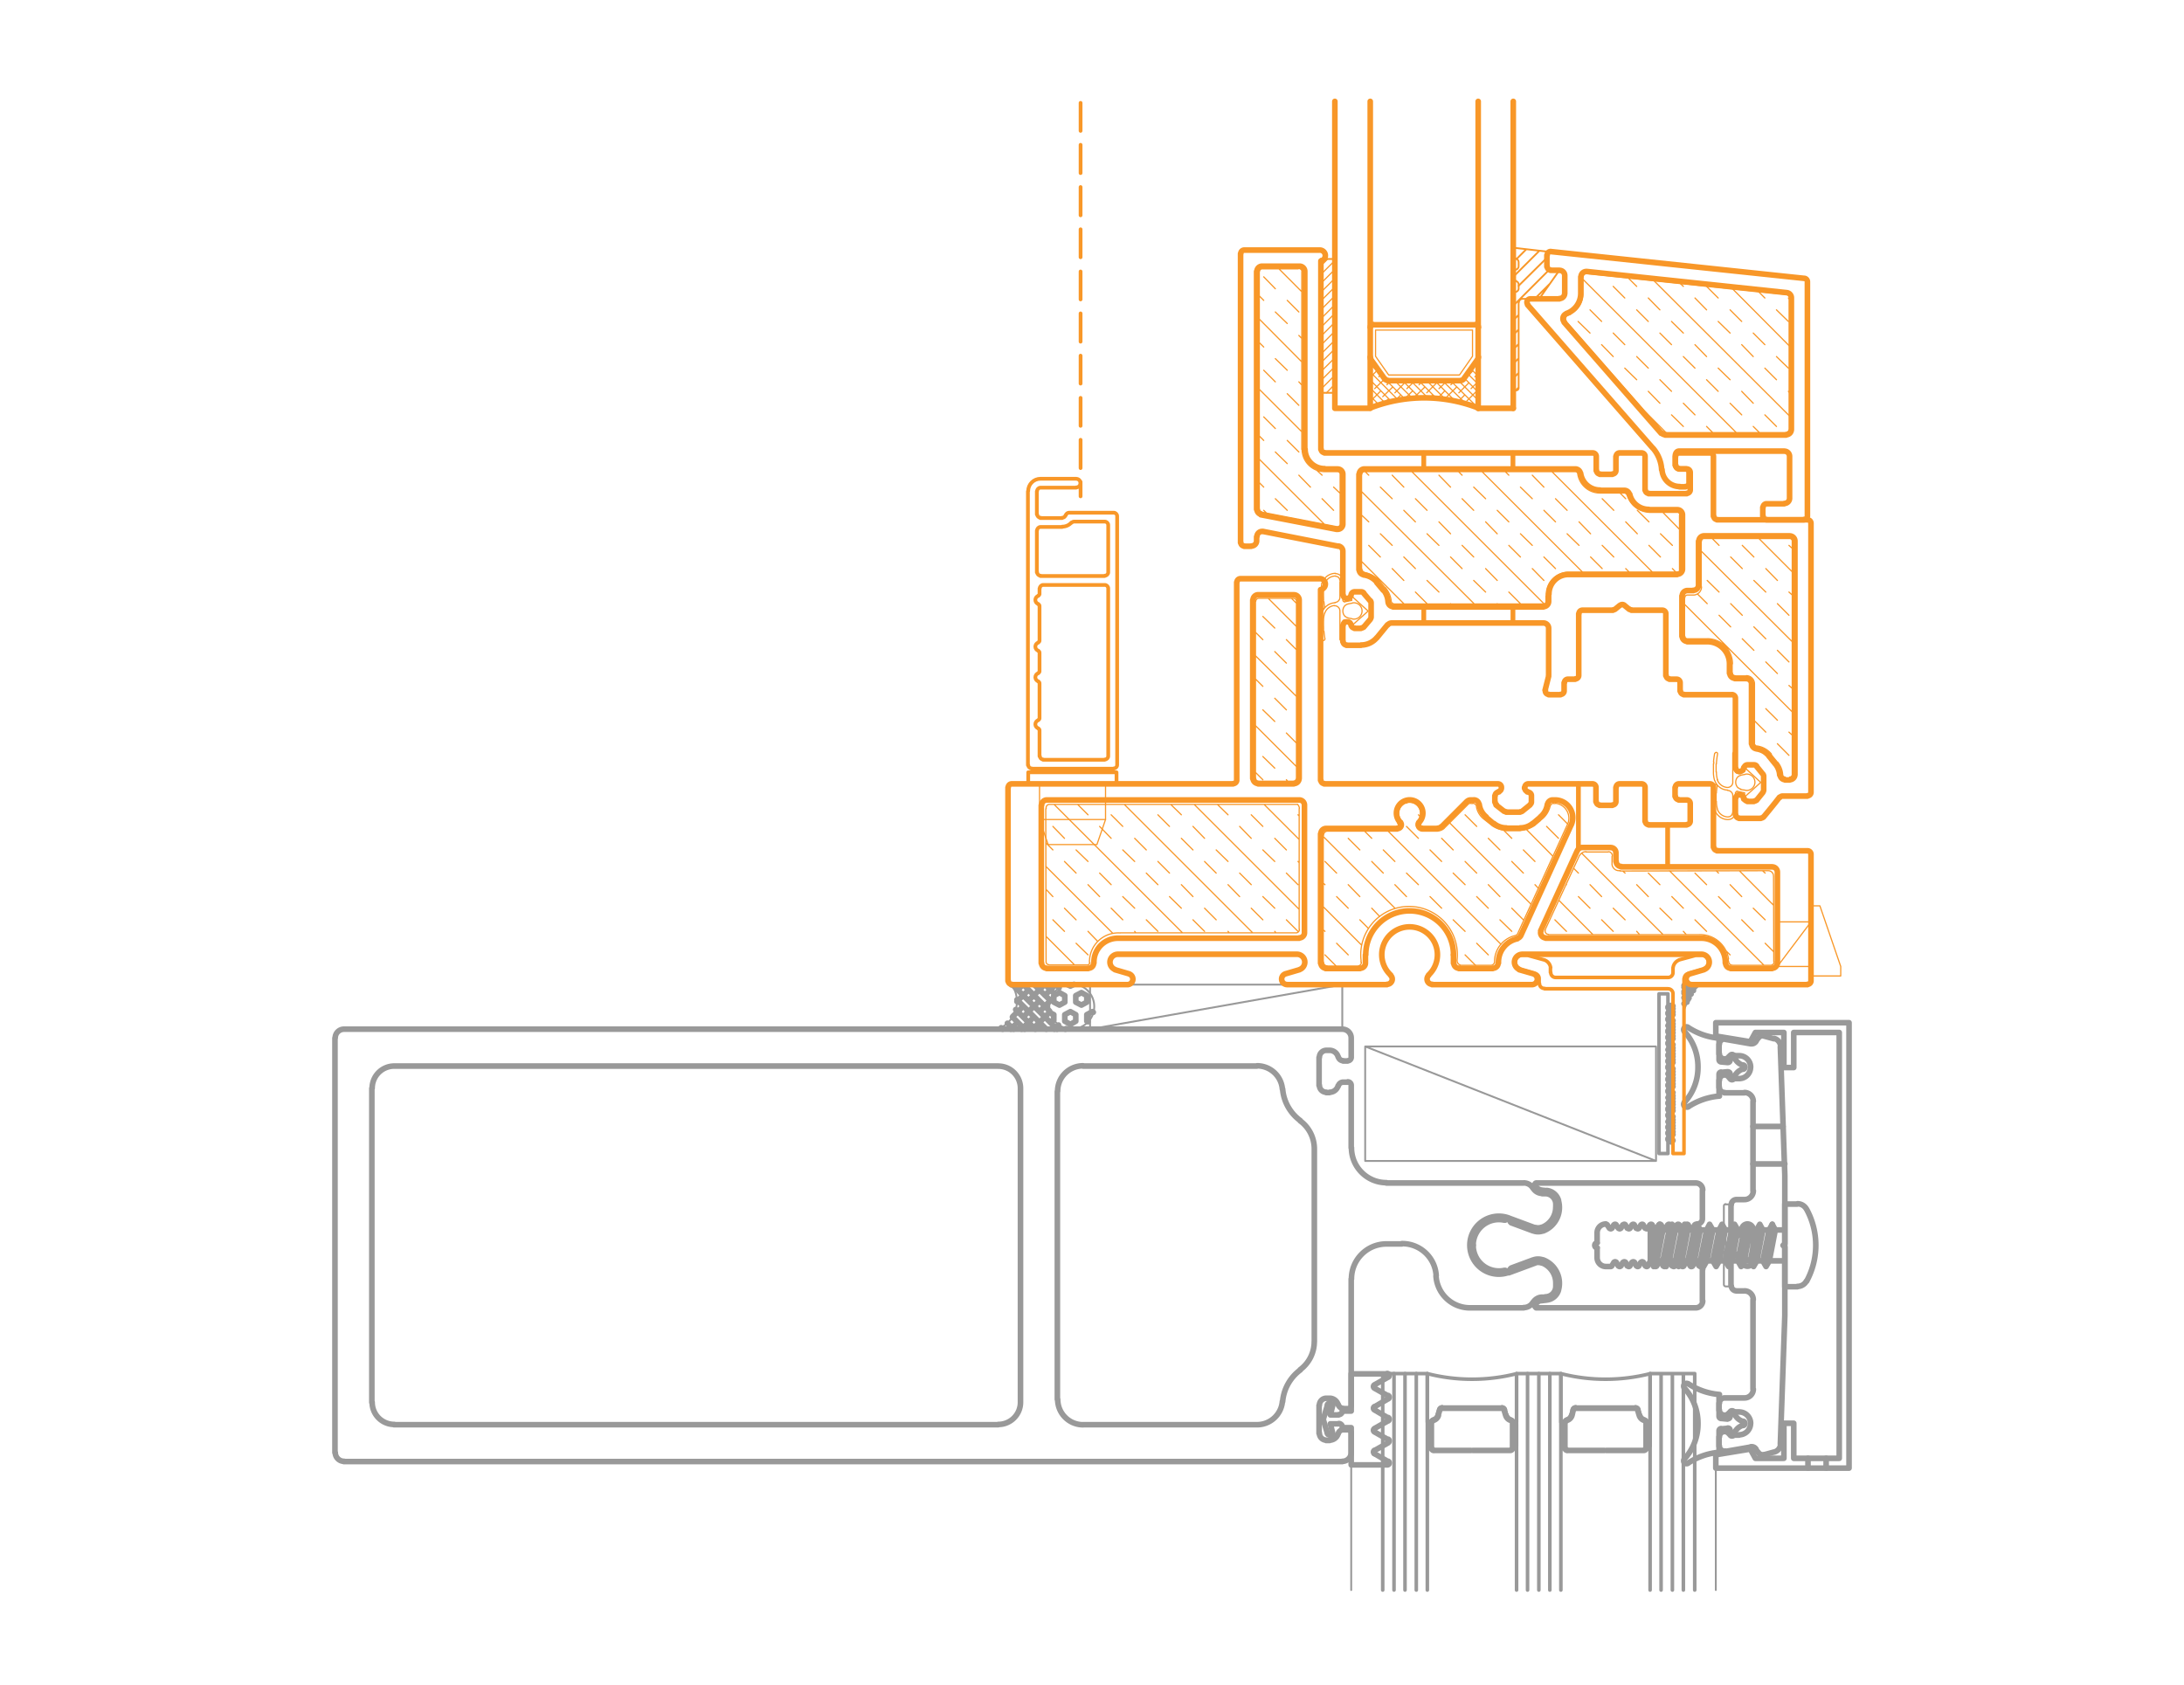 <svg xmlns="http://www.w3.org/2000/svg" viewBox="0 0 350 270"><style>.st0,.st1,.st10,.st11,.st12,.st13,.st2,.st3,.st4,.st5,.st6,.st7,.st8{fill:none;stroke:#999;stroke-width:.3;stroke-linecap:round;stroke-linejoin:round;stroke-miterlimit:10}.st1,.st10,.st11,.st12,.st13,.st2,.st3,.st4,.st5,.st6,.st7,.st8{stroke-width:.9}.st10,.st11,.st12,.st13,.st2,.st3,.st4,.st5,.st6,.st7,.st8{stroke-width:.572}.st10,.st11,.st12,.st13,.st3,.st4,.st5,.st6,.st7,.st8{stroke:#f89728;stroke-width:.191}.st10,.st11,.st12,.st13,.st4,.st5,.st6,.st7,.st8{stroke-width:.286}.st10,.st11,.st12,.st13,.st5,.st6,.st7,.st8{stroke-width:.9}.st10,.st11,.st12,.st13,.st6,.st7,.st8{stroke-width:.6}.st10,.st11,.st12,.st13,.st7,.st8{stroke-width:.572}.st10,.st11,.st12,.st13,.st8{stroke-width:.763}.st10,.st11,.st12,.st13{display:inline;stroke:#999;stroke-width:.367}.st11,.st12,.st13{stroke:#f89834;stroke-width:.967}.st12,.st13{stroke:#999;stroke-width:.25}.st13{stroke:#505050;stroke-width:.967}</style><g id="Layer_6"><path class="st0" d="M274.97 235.3v19.54"/><path class="st1" d="M294.75 165.48h-7.29v5.62h-1.58v-5.62h-4.57l-.81 1.48-5.53-.91v-2.14h21.35v71.39h-21.35v-2.14l5.53-.91.81 1.48h4.57v-5.62h1.58v5.62h7.29v-68.25"/><path class="st2" d="M226.97 254.84v-34.69M264.44 254.84v-34.69h7.15v34.69M266.2 220.15v34.69M268.01 220.15v34.69M269.77 254.84v-34.69M243.04 254.84v-34.69h7.1v34.69M251.19 232.63h5.95v-.33h-5.95M251 232.04c0 .12.1.21.21.21M250.95 232.06v-4M251.15 227.83c-.09.03-.16.11-.16.21M251.13 227.82c.47-.13.84-.49.96-.96M252.09 226.87l.19-.81M252.54 225.87c-.1 0-.18.07-.21.16M252.52 225.87h9.53M262.28 226.02a.225.225 0 0 0-.21-.16M262.29 226.06l.24.81M262.53 226.86c.13.47.49.84.96.96M263.63 228.03c0-.1-.07-.18-.16-.21M263.63 228.06v4M263.41 232.25c.12 0 .21-.1.21-.21M263.39 232.3h-5.96v.33h5.96M263.41 232.63c.33 0 .6-.27.6-.6M264.01 232.06v-4M264.01 228.03a.6.6 0 0 0-.44-.58M262.9 226.76c.09.34.35.6.69.69M262.86 226.77l-.23-.81M262.65 225.93a.6.6 0 0 0-.58-.44M262.05 225.53h-9.53M252.54 225.48a.6.6 0 0 0-.58.44M251.95 225.96l-.19.81M251.03 227.45c.34-.09.6-.35.69-.69M251.06 227.46a.6.6 0 0 0-.44.58M250.61 228.06v4M250.61 232.04c0 .33.27.6.6.6M250.14 228.68l.47-.43M250.14 229.2l.47-.47M250.14 229.68l.47-.43M250.14 230.2l.47-.47M250.14 230.68l.47-.43M250.14 231.2l.47-.43M250.14 231.73l.47-.48M250.38 232.01l.23-.23M250.19 231.75c0 .12.1.21.21.21.12 0 .21-.1.21-.21M250.61 231.78v-3.48M250.61 228.27c0-.12-.1-.21-.21-.21-.12 0-.21.1-.21.21M250.14 228.3v3.48M263.44 220.86"/><path class="st2" d="M264.44 227.92l-.05.09-.1.05h-.14l-.1-.05-.04-.05-.05-.09M263.99 227.88a.631.631 0 0 0-.42-.42M262.9 226.76c.09.34.35.6.69.69M262.86 226.77l-.23-.81M262.65 225.93a.6.6 0 0 0-.58-.44M262.05 225.53h-9.53M252.54 225.48a.6.6 0 0 0-.58.44M251.95 225.96l-.19.81M251.03 227.45c.34-.09.6-.35.69-.69M251.06 227.46c-.21.05-.37.21-.42.42M250.61 227.87l-.04.09-.05.05-.1.05h-.09l-.14-.05-.05-.09v-7.77M250.17 220.16c4.68 1.19 9.59 1.19 14.28 0M264.44 220.15v7.77M264.01 228.68l.43-.43M264.01 229.2l.43-.47M264.01 229.68l.43-.43M264.01 230.2l.43-.47M264.01 230.68l.43-.43M264.01 231.2l.43-.43M264.01 231.73l.43-.48M264.2 232.01l.24-.23M264.01 231.75c0 .12.1.21.21.21.12 0 .21-.1.21-.21M264.44 231.78v-3.48"/><path class="st2" d="M264.44 228.27c0-.12-.1-.21-.21-.21-.12 0-.21.1-.21.21M264.01 228.3v3.48M244.8 220.15v34.69M246.61 220.15v34.69M248.37 254.84v-34.69M221.59 254.84v-34.69h7.15v34.69M229.79 232.63h5.95v-.33h-5.95M229.6 232.04c0 .12.1.21.21.21M229.55 232.06v-4M229.75 227.83c-.09.03-.16.11-.16.21M229.73 227.82c.47-.13.84-.49.96-.96M230.64 226.87l.24-.81M231.14 225.87c-.1 0-.18.07-.21.16M231.12 225.87h9.53M240.88 226.02a.225.225 0 0 0-.21-.16M240.89 226.06l.24.81M241.13 226.86c.13.47.49.84.96.96M242.23 228.03c0-.1-.07-.18-.16-.21M242.23 228.06v4M242.01 232.25c.12 0 .21-.1.21-.21M241.99 232.3h-5.96v.33h5.96M242.01 232.63c.33 0 .6-.27.6-.6M242.56 232.06v-4M242.61 228.03a.6.6 0 0 0-.44-.58M241.5 226.76c.09.34.35.6.69.69M241.46 226.77l-.23-.81M241.25 225.93a.6.6 0 0 0-.58-.44M240.65 225.53h-9.53M231.14 225.48a.6.6 0 0 0-.58.44M230.55 225.96l-.24.81M229.63 227.45c.34-.09.6-.35.69-.69M229.66 227.46a.6.6 0 0 0-.44.58M229.21 228.06v4M229.21 232.04c0 .33.27.6.6.6M228.74 228.68l.43-.43M228.74 229.2l.47-.47M228.74 229.68l.47-.43M228.74 230.2l.47-.47M228.74 230.68l.47-.43M228.74 231.2l.47-.43M228.74 231.73l.47-.48M228.93 232.01l.28-.23M228.79 231.75c0 .12.1.21.21.21.12 0 .21-.1.21-.21M229.21 231.78v-3.48M229.21 228.27c0-.12-.1-.21-.21-.21-.12 0-.21.1-.21.21M228.74 228.3v3.48M242.04 220.86"/><path class="st2" d="M243.04 227.92l-.05.09-.1.05h-.14l-.09-.05-.05-.05-.05-.09M242.59 227.88a.631.631 0 0 0-.42-.42M241.5 226.76c.09.34.35.6.69.69M241.46 226.77l-.23-.81M241.25 225.93a.6.6 0 0 0-.58-.44M240.65 225.53h-9.53M231.14 225.48a.6.6 0 0 0-.58.44M230.55 225.96l-.24.81M229.63 227.45c.34-.09.6-.35.69-.69M229.66 227.46c-.21.05-.37.21-.42.42M229.21 227.87l-.04.09-.05.05-.1.05h-.14l-.09-.05-.05-.09v-7.77M228.77 220.16c4.68 1.19 9.59 1.19 14.28 0M243.04 220.15v7.77M242.56 228.68l.43-.43M242.56 229.2l.48-.47M242.56 229.68l.48-.43M242.56 230.2l.48-.47M242.56 230.68l.48-.43M242.56 231.2l.48-.43M242.56 231.73l.48-.48M242.75 232.01l.29-.23M242.61 231.75c0 .12.1.21.21.21.12 0 .21-.1.21-.21M243.04 231.78v-3.48"/><path class="st2" d="M243.04 228.27c0-.12-.1-.21-.21-.21-.12 0-.21.1-.21.21M242.56 228.3v3.48M223.4 220.15v34.69M225.16 220.15v34.69"/><path class="st1" d="M289.74 233.73v1.57M292.65 235.3v-1.57M270.54 221.77c1.5.99 3.22 1.58 5.01 1.73M275.49 223.53v3.48M275.49 226.99c0 .19.14.34.33.36M275.83 227.34l1 .1M276.87 227.39c.1.01.2-.03.27-.09.07-.07.12-.16.12-.26M277.21 227.06v-.57M277.91 226.36c-.05-.17-.22-.27-.39-.25s-.3.18-.3.35M277.88 226.38c.22.7.77 1.24 1.47 1.45M279.64 228.13c0-.16-.11-.3-.26-.34M279.38 228.47c.15-.04.26-.18.26-.34M279.35 228.43c-.7.2-1.26.75-1.47 1.45M277.21 229.8c0 .18.13.33.3.35.17.03.34-.08.39-.25M277.21 229.82v-.57M277.26 229.23c0-.1-.04-.2-.12-.26a.332.332 0 0 0-.27-.09M276.83 228.92l-1 .09M275.82 228.96a.36.36 0 0 0-.33.36M275.49 229.35v3.43M275.55 232.76c-1.79.15-3.51.74-5.01 1.73M269.94 233.83c-.15.17-.16.42-.01.6.15.17.4.21.59.09M269.94 233.83a8.284 8.284 0 0 0 2.17-5.68M272.11 228.16a8.33 8.33 0 0 0-2.17-5.68M270.52 221.79a.45.45 0 0 0-.59.09c-.15.17-.14.43.01.6M222.3 220.19h-5.76v5.96h-1.43v.05M214.55 226.72c.15 0 .29-.05.39-.16.11-.1.17-.24.17-.39M214.53 226.77h-1.33l.43-1.71-.43-.1M213.25 224.88a.458.458 0 0 0-.55.31M212.72 225.25l-.66 2.24.66 2.24M212.69 229.68c.07.24.31.38.55.31"/><path class="st1" d="M213.2 230.01l.43-.09-.43-1.72h1.33M215.11 228.7c0-.15-.06-.29-.17-.39a.59.59 0 0 0-.39-.16M215.11 228.73v.09h1.43v5.96h5.76M222.33 234.78c.14 0 .26-.09.3-.23a.297.297 0 0 0-.15-.35M222.45 234.25l-2.2-1.28"/><path class="st1" d="M220.27 232.44c-.1.06-.16.16-.16.27s.06.21.16.27M220.25 232.49l2.2-1.24M222.48 231.21c.1-.06.16-.16.16-.27 0-.11-.06-.21-.16-.27M222.45 230.73l-2.2-1.24M220.27 228.96c-.1.06-.16.16-.16.27 0 .11.06.21.16.27M220.25 228.96l2.2-1.24M222.48 227.73c.1-.06.16-.16.16-.27 0-.11-.06-.21-.16-.27M222.45 227.25l-2.2-1.29M220.27 225.43c-.1.06-.16.16-.16.27 0 .11.06.21.16.27M220.25 225.48l2.2-1.28M222.48 224.2c.1-.06.16-.16.16-.27 0-.11-.06-.21-.16-.27M222.45 223.72l-2.2-1.24M220.27 221.95c-.1.06-.16.16-.16.27s.06.21.16.27M220.25 221.96l2.2-1.24M222.48 220.72c.12-.07.18-.21.15-.35a.31.31 0 0 0-.3-.23M285.74 180.54h-4.81M286.03 186.55h-5.1M275.55 175.67c-1.79.15-3.51.74-5.01 1.73M275.49 175.68v-3.48M275.82 171.82a.36.36 0 0 0-.33.36M275.83 171.87l1-.1M277.26 172.13c0-.1-.04-.2-.12-.26a.332.332 0 0 0-.27-.09M277.21 172.15v.57M277.21 172.7c0 .18.13.33.3.35.17.03.34-.08.39-.25M279.35 171.33c-.7.2-1.26.75-1.47 1.45M279.38 171.37c.15-.04.26-.18.26-.34M279.64 171.03c0-.16-.11-.3-.26-.34M277.88 169.29c.22.7.77 1.24 1.47 1.45M277.91 169.26a.36.36 0 0 0-.39-.25c-.17.03-.3.18-.3.35M277.21 169.39v.57M276.87 170.29c.1.01.2-.03.27-.09.07-.07.12-.16.12-.26M276.83 170.29l-1-.09M275.49 169.84c0 .19.14.34.33.36M275.49 169.86v-3.43M270.54 164.67c1.5.99 3.22 1.58 5.01 1.73M270.52 164.65a.45.45 0 0 0-.59.09c-.15.17-.14.43.01.6M272.11 171.01a8.33 8.33 0 0 0-2.17-5.68M269.94 176.69a8.284 8.284 0 0 0 2.17-5.68"/><path class="st1" d="M269.94 176.68c-.15.17-.16.42-.01.6.15.17.4.21.59.09M289.5 193.79c-.29-.53-.84-.86-1.44-.86M286.03 206.23v-13.25M289.52 205.35a12.06 12.06 0 0 0 0-11.54M286.03 192.98h2M288.05 206.18c.6 0 1.16-.33 1.44-.86M286.03 206.23h2M280.02 196.22l.48.91M278.5 202.08l1-4.95M279.02 202.99l1-6.77M281.55 202.08l-.53.91-.52-.91h-.96l.96-4.95h1l.52-.91.48.91M280.5 202.08l1-4.95M281.02 202.99l1-6.77M281.55 202.08l.95-4.95M283.55 202.08h2.48M284.5 197.13h1.53M266.49 197.13l-.53-.91-.48.91h-1v4.95l.53.91.52-.91M264.48 202.08l1-4.95M265.01 202.99l.95-6.77M267.53 202.08l-.52.91-.52-.91h-.96l.96-4.95h1l.47-.91.53.91M266.49 202.08l1-4.95M267.01 202.99l.95-6.77M269.54 202.08l-.53.91-.52-.91h-.96l.96-4.95h1l.47-.91.53.91M268.49 202.08l1-4.95M269.01 202.99l.95-6.77M271.54 202.08l-.53.91-.52-.91h-.95l.95-4.95h1l.48-.91.52.91M270.49 202.08l1-4.95M271.01 202.99l.96-6.77M273.54 202.08l-.52.91-.53-.91h-.95l.95-4.95h1l.48-.91.52.91M272.49 202.08l1-4.95M273.02 202.99l.95-6.77M275.54 202.08l-.52.91-.53-.91h-.95l.95-4.95h1l.48-.91.52.91M274.49 202.08l1-4.95M275.02 202.99l.95-6.77M277.54 202.08l-.52.91-.53-.91h-.95l.95-4.95h1.01l.47-.91.53.91M276.49 202.08l1.01-4.95M277.02 202.99l.95-6.77M279.54 202.08l-.52.91-.52-.91h-.96l.96-4.95h1l.52-.91M283.55 202.08l.95-4.95M283.02 202.99l1-6.77M282.5 202.08l1-4.95M281.55 202.08h.95l.52.91.53-.91"/><path class="st1" d="M282.5 197.13h1l.52-.91.48.91"/><path class="st0" d="M280.93 197.67c0-.11-.06-.21-.15-.26a.294.294 0 0 0-.3-.01M280.88 197.7v3.81M280.47 201.76c.1.05.21.05.3-.01.09-.06.15-.16.15-.26M280.45 201.8l-2-1M278.48 200.78a.726.726 0 0 0-1.07.65M277.4 201.46v4.44M277.14 206.18c.17 0 .31-.14.31-.31M277.11 206.18h-.57M276.26 205.87c0 .17.14.31.31.31M276.26 205.9v-4.53M276.4 200.47c-.1.28-.14.58-.14.88M276.45 200.46c.19-.57.19-1.19 0-1.75M276.26 197.82c0 .3.05.59.14.88M276.26 197.84v-4.53M276.57 192.98c-.17 0-.31.14-.31.31M276.54 193.03h.57M277.45 193.29c0-.17-.14-.31-.31-.31M277.4 193.31v4.44M277.4 197.72a.726.726 0 0 0 1.07.65M278.45 198.41l2-1M216.54 234.78v20.06"/><path class="st1" d="M59.59 174.44v50.33M59.64 224.75a3.55 3.55 0 0 0 3.55 3.55M63.16 228.34h96.8M159.99 228.3a3.55 3.55 0 0 0 3.55-3.55M163.54 224.77v-50.33M163.54 174.42a3.55 3.55 0 0 0-3.55-3.55M159.96 170.86h-96.8M63.19 170.86a3.55 3.55 0 0 0-3.55 3.55M210.63 184.14c0-1.78-.84-3.45-2.27-4.5M205.55 174.55c.17 2.01 1.2 3.85 2.83 5.05M205.51 174.54a4.07 4.07 0 0 0-4.06-3.72M173.55 170.86h27.88M173.57 170.82c-2.25 0-4.08 1.82-4.08 4.08M169.45 224.29v-49.37M169.5 224.27c0 2.25 1.82 4.08 4.08 4.08M201.43 228.34h-27.88M201.45 228.34c2.11 0 3.88-1.62 4.06-3.72M208.38 219.57a7.07 7.07 0 0 0-2.83 5.05M208.35 219.53a5.603 5.603 0 0 0 2.27-4.5M210.63 215.05v-30.89M216.54 232.82v-3.09M216.54 229.7c0-.3-.25-.55-.55-.55M215.96 229.15h-.71M215.27 229.15c-.38 0-.71.25-.8.62M213.08 230.82c.63 0 1.19-.43 1.36-1.04M213.06 230.87h-.53M211.44 229.7c0 .62.5 1.12 1.12 1.12M211.39 229.73v-4.48M212.56 224.1c-.62 0-1.12.5-1.12 1.12M212.53 224.1h.53M214.44 225.14c-.17-.61-.72-1.04-1.36-1.04M214.47 225.11c.1.36.43.62.8.62M215.25 225.77h.71M215.99 225.77c.3 0 .55-.25.55-.55M216.54 225.25v-20.26M222.18 199.37c-3.09 0-5.6 2.51-5.6 5.6M222.16 199.37h2.48M230.16 204.45a5.447 5.447 0 0 0-5.51-5.13M230.13 204.48c.17 2.91 2.6 5.17 5.51 5.13M235.6 209.61h8.58M244.2 209.57c.6 0 1.16-.32 1.47-.85M247.16 207.9c-.6 0-1.16.32-1.47.85M247.14 207.9h.47M247.64 207.85c.93 0 1.69-.76 1.69-1.69M249.33 206.18v-.52M249.33 205.63c0-1.44-.89-2.72-2.23-3.23M247.09 202.43c-.33-.12-.69-.14-1.03-.05M246.04 202.42l-4.24 1.57M241.82 195.22c-1.93-.72-4.1-.08-5.34 1.57a4.642 4.642 0 0 0 5.34 7.13M241.8 195.22l4.24 1.57M246.06 196.74c.34.09.7.07 1.03-.05M247.09 196.71c1.34-.51 2.23-1.8 2.23-3.23M249.33 193.5v-.47M249.33 193c0-.93-.76-1.69-1.69-1.69M247.61 191.31h-.47M245.69 190.42c.3.52.86.85 1.47.85M245.67 190.44c-.3-.52-.86-.85-1.47-.85M244.18 189.6h-22.02M216.58 183.95c0 3.09 2.51 5.6 5.6 5.6M216.54 183.97v-10.01M216.54 173.94c0-.3-.25-.55-.55-.55M215.96 173.44h-.71M215.27 173.44c-.38 0-.71.25-.8.62M213.08 175.06c.63 0 1.19-.43 1.36-1.04M213.06 175.11h-.53M211.44 173.94c0 .62.5 1.12 1.12 1.12M211.39 173.96v-4.48M212.56 168.34c-.62 0-1.12.5-1.12 1.12M212.53 168.34h.53M214.44 169.38c-.17-.61-.72-1.04-1.36-1.04M214.47 169.39c.1.36.43.62.8.62M215.25 170.05h.71M215.99 170.01c.3 0 .55-.25.55-.55M216.54 169.48v-3.1M216.54 166.36c0-.78-.63-1.41-1.41-1.41M215.11 164.95h-160M55.13 164.95c-.78 0-1.41.63-1.41 1.41M53.68 166.38v66.44M53.73 232.8c0 .78.63 1.41 1.41 1.41M55.11 234.25h160M215.13 234.21c.78 0 1.41-.63 1.41-1.41M280.97 176.51c0-.78-.63-1.41-1.41-1.41M280.93 176.54v14.34M279.57 192.26c.78 0 1.41-.63 1.41-1.41M279.54 192.26h-1.28M278.28 192.26c-.46 0-.83.37-.83.83M277.4 193.12v4.01M277.45 197.1c0 .46.37.83.83.83M278.28 197.94c.46 0 .83-.37.83-.83M280.05 196.17c-.51 0-.93.42-.93.93M280.97 197.1c0-.51-.42-.93-.93-.93M280.93 197.13v4.91M280.05 202.94c.51 0 .93-.42.93-.93M279.12 202.01c0 .51.42.93.93.93M279.12 202.01c0-.46-.37-.83-.83-.83M278.28 201.18c-.46 0-.83.37-.83.83M277.4 206.09v-4.05M277.45 206.06c0 .46.37.83.83.83M279.54 206.9h-1.28M280.97 208.3c0-.78-.63-1.41-1.41-1.41M280.93 222.67v-14.34M279.57 224.05c.78 0 1.41-.63 1.41-1.41M276.35 224.05h3.19M276.38 224.05c-.46 0-.83.37-.83.83M275.49 226.01v-1.1M275.54 225.98c0 .46.37.83.83.83M276.38 226.82c.24 0 .46-.1.62-.28M277.61 226.29c-.24 0-.46.1-.62.28M277.59 226.29h1.1M280.55 228.13c0-1.01-.82-1.83-1.83-1.83M278.71 229.96c1.01 0 1.83-.82 1.83-1.83M278.69 230.01h-1.1M276.99 229.69c.16.18.38.28.62.28M277 229.72a.82.82 0 0 0-.62-.28M276.38 229.44c-.46 0-.83.37-.83.83M275.49 230.3v1.48M275.54 231.75a.832.832 0 0 0 .98.82M280.55 231.92l-4.06.71M281.42 232.26a.838.838 0 0 0-.86-.38M281.74 232.78l-.34-.48M281.77 232.77c.15.24.42.39.71.39M282.48 233.16c.07 0 .15-.01.22-.03M282.69 233.16l1.57-.43M284.32 232.73c.6-.16 1.02-.69 1.04-1.31M285.31 231.44l.72-20.59v-10.96l-.29-.29.29-.28v-10.96l-.72-20.59M285.36 167.74c-.02-.62-.44-1.15-1.04-1.31M282.69 166.05l1.57.43M282.69 166.03a.78.78 0 0 0-.22-.03M282.48 166a.84.84 0 0 0-.71.39M281.74 166.38l-.34.53M280.56 167.28c.34.06.67-.09.86-.38M280.55 167.29l-4.06-.71M276.52 166.54a.832.832 0 0 0-.98.82M275.49 168.91v-1.52M275.54 168.89c0 .46.37.83.83.83M276.38 169.72c.24 0 .46-.1.62-.28M277.61 169.15c-.24 0-.46.1-.62.28M278.69 169.2h-1.1M280.55 171.03c0-1.01-.82-1.83-1.83-1.83M278.71 172.87c1.01 0 1.83-.82 1.83-1.83M277.59 172.87h1.1M276.99 172.59c.16.18.38.28.62.28M277 172.57a.82.82 0 0 0-.62-.28M276.38 172.29c-.46 0-.83.37-.83.83M275.49 173.15v1.15M275.54 174.27c0 .46.37.83.83.83M276.35 175.15h3.19M246.18 190.22l-.19-.29M246.18 190.21c.19.29.5.49.85.52M247.85 190.83l-.86-.09M249.76 192.38a2.21 2.21 0 0 0-1.88-1.58M247.3 197.29a4.02 4.02 0 0 0 2.44-4.89M245.7 197.27c.51.19 1.08.19 1.59 0M245.66 197.27l-3.48-1.29M242.1 195.84c.02.06.07.11.13.13"/><path class="st1" d="M242.05 195.82a.563.563 0 0 0-.35-.34.547.547 0 0 0-.48.07M241.06 195.55c.06.01.12 0 .16-.03M241.04 195.55a4.1 4.1 0 0 0-3.44.84 4.13 4.13 0 0 0-1.52 3.2"/><path class="st1" d="M236.08 199.58c0 1.24.56 2.42 1.52 3.2.96.78 2.23 1.09 3.44.84M241.23 203.64c-.05-.03-.11-.04-.16-.03M241.23 203.61c.14.09.32.12.48.07.16-.05.29-.18.35-.34M242.22 203.24a.21.21 0 0 0-.13.13M245.66 201.94l-3.48 1.29M247.29 201.94c-.51-.19-1.08-.2-1.59 0M249.74 206.81c.59-2.02-.47-4.15-2.44-4.89M247.88 208.36c.89-.1 1.63-.72 1.88-1.58M247.85 208.37l-.86.1M247.03 208.43c-.35.04-.66.23-.85.52M245.99 209.28l.19-.29M246.03 209.23c-.04.07-.05.15-.01.22s.11.11.19.11M271.73 209.61h-25.55M271.75 209.61c.62 0 1.12-.5 1.12-1.12M272.82 203.46v5.06M272.87 203.44c0-.2-.13-.37-.32-.43M272.27 202.81c.06.1.15.17.26.21M272.01 202.37l.24.48M272.03 202.36a.265.265 0 0 0-.23-.13M271.8 202.23c-.09 0-.18.05-.23.13M271.25 202.89l.29-.52M271.08 202.99c.08 0 .15-.04.19-.11M270.9 202.88c.04.07.11.11.19.11M270.58 202.37l.29.52M270.6 202.36a.265.265 0 0 0-.23-.13M270.37 202.23c-.09 0-.18.05-.23.13M269.82 202.89l.29-.52M269.47 202.88c.04.07.11.11.19.11s.15-.04.19-.11M269.11 202.37l.33.52M269.17 202.36a.265.265 0 0 0-.23-.13M268.94 202.23c-.09 0-.18.05-.23.13M268.39 202.89l.29-.52M268.04 202.88c.04.07.11.11.19.11s.15-.04.19-.11M267.68 202.37l.28.52M267.69 202.36a.265.265 0 0 0-.23-.13M267.46 202.23c-.09 0-.18.05-.23.13M266.96 202.89l.29-.52M266.56 202.88c.04.07.11.11.19.11s.15-.04.19-.11M266.25 202.37l.28.52M266.26 202.36a.265.265 0 0 0-.23-.13M266.03 202.23c-.09 0-.18.05-.23.13M265.48 202.89l.34-.52M265.13 202.88c.04.07.11.11.19.11s.15-.04.19-.11M264.82 202.37l.28.52M264.83 202.36a.265.265 0 0 0-.23-.13M264.6 202.23c-.09 0-.18.05-.23.13M264.05 202.89l.29-.52M263.7 202.88c.04.07.11.11.19.11s.15-.04.19-.11M263.39 202.37l.28.52M263.4 202.36a.265.265 0 0 0-.23-.13M263.17 202.23c-.09 0-.18.05-.23.13M262.63 202.89l.28-.52M262.27 202.88c.04.07.11.11.19.11s.15-.04.19-.11M261.91 202.37l.33.52M261.97 202.36a.265.265 0 0 0-.23-.13M261.74 202.23c-.09 0-.18.05-.23.13M261.2 202.89l.28-.52M260.84 202.88c.04.07.11.11.19.11s.15-.04.19-.11M260.48 202.37l.29.52M260.54 202.36a.265.265 0 0 0-.23-.13M260.31 202.23c-.09 0-.18.05-.23.13M259.77 202.89l.28-.52M259.37 202.88c.04.07.11.11.19.11s.15-.04.19-.11M259.05 202.37l.29.52M259.06 202.36a.265.265 0 0 0-.23-.13M258.84 202.23c-.09 0-.18.05-.23.13M258.29 202.89l.33-.52M258.12 202.99c.08 0 .15-.04.19-.11M257.33 202.99h.77M255.95 201.58c0 .78.63 1.41 1.41 1.41M255.95 200.03v1.58M255.98 199.18c-.22 0-.41.18-.41.41s.18.41.41.41M255.95 197.6v1.58M257.36 196.17c-.78 0-1.41.63-1.41 1.41M257.38 196.22h-.05M257.59 196.33a.214.214 0 0 0-.19-.11M257.91 196.84l-.34-.52M257.89 196.8c.05.08.13.13.23.13M258.12 196.94c.09 0 .18-.05.23-.13M258.62 196.32l-.28.52M259.02 196.33a.214.214 0 0 0-.19-.11c-.08 0-.15.04-.19.11M259.34 196.84l-.34-.52M259.32 196.8c.05.08.13.13.23.13M259.55 196.94c.09 0 .18-.05.23-.13M260.05 196.32l-.28.52M260.5 196.33a.214.214 0 0 0-.19-.11c-.08 0-.15.04-.19.11M260.77 196.84l-.29-.52M260.8 196.8c.05.08.13.13.23.13M261.03 196.94c.09 0 .18-.05.23-.13M261.53 196.32l-.33.52M261.93 196.33c-.04-.07-.11-.11-.19-.11s-.15.04-.19.11M262.2 196.84l-.29-.52M262.23 196.8c.05.08.13.13.23.13M262.46 196.94c.09 0 .18-.05.23-.13M262.96 196.32l-.29.52M263.36 196.33c-.04-.07-.11-.11-.19-.11s-.15.04-.19.11M263.63 196.84l-.29-.52M263.66 196.8c.05.08.13.13.23.13M263.89 196.94c.09 0 .18-.05.23-.13M264.39 196.32l-.29.52M264.79 196.33c-.04-.07-.11-.11-.19-.11s-.15.04-.19.11M265.06 196.84l-.29-.52M265.09 196.8c.05.08.13.13.23.13M265.32 196.94c.09 0 .18-.05.23-.13M265.82 196.32l-.29.52M266.22 196.33a.214.214 0 0 0-.19-.11c-.08 0-.15.04-.19.11M266.53 196.84l-.33-.52M266.52 196.8c.05.08.13.13.23.13M266.75 196.94c.09 0 .18-.05.23-.13M267.25 196.32l-.29.52M267.65 196.33a.214.214 0 0 0-.19-.11c-.08 0-.15.04-.19.11M267.96 196.84l-.28-.52M268 196.8c.05.08.13.13.23.13M268.23 196.94c.09 0 .18-.05.23-.13M268.73 196.32l-.34.52M269.13 196.33c-.04-.07-.11-.11-.19-.11s-.15.04-.19.11M269.39 196.84l-.28-.52M269.43 196.8c.05.08.13.13.23.13M269.66 196.94c.09 0 .18-.05.23-.13M270.16 196.32l-.34.52M270.56 196.33a.214.214 0 0 0-.19-.11c-.08 0-.15.04-.19.11M270.82 196.84l-.28-.52M270.86 196.8c.05.08.13.13.23.13M271.08 196.94c.09 0 .18-.05.23-.13M271.59 196.32l-.29.52M271.8 196.22c-.08 0-.15.04-.19.11M271.97 196.22h-.19M271.99 196.17c.46 0 .83-.37.83-.83M272.82 190.74v4.62M272.87 190.72c0-.62-.5-1.12-1.12-1.12M271.73 189.6h-25.55M246.21 189.6c-.08 0-.15.04-.19.11-.04.07-.03.15.01.22M169.26 157.81l.47.52M167.49 157.81l1.39 1.38M165.73 157.81l2.57 2.52M164.01 157.81l4.2 4.24M162.25 157.81l7.15 7.14M162.97 160.24l4.71 4.71M162.77 161.81l3.15 3.14M162.25 163l1.95 1.95M161.44 164l1 .95M160.44 164.72l.24.23M162.11 157.85l.05-.04M163.11 158.66l.81-.85M162.97 160.52l1.43-1.43M162.3 162.91l1.24-1.2M164.82 160.38l2.2-2.19M162.01 164.95l.62-.66M163.97 163l2.19-2.19M167.45 159.52l1.71-1.71M163.73 164.95l1.52-1.52M166.59 162.14l1.67-1.71M165.68 164.76l2.19-2.19M168.3 163.86l.53-.48M168.97 164.95l.67-.66M170.73 164.95l.1-.09M174.17 159.57v1.05M174.17 162.62v1.05M172.4 159.57v1.05M172.4 162.62v1.05M170.64 159.57v1.05M170.64 162.62v1.05M168.88 159.57v1.05M168.88 162.62v.9M168.88 159.57l.9-.48M171.54 158.04l.58-.28M169.78 161.09l.86-.47M172.4 159.57l.91-.48M170.64 162.62l.9-.48M173.31 161.09l.86-.47M171.54 164.19l.86-.52M174.17 162.62l.9-.48M171.07 157.81l.47.23M173.31 159.09l.86.48M169.78 159.09l.86.48M172.4 160.62l.91.47M175.07 162.14l.14.1M168.88 160.62l.9.47M171.54 162.14l.86.48M174.17 163.67l.19.09M168.26 162.29l.62.33M170.64 163.67l.9.52"/><path class="st0" d="M175.36 161.31c0-1.99-1.61-3.6-3.6-3.6s-3.6 1.61-3.6 3.6 1.61 3.6 3.6 3.6 3.6-1.61 3.6-3.6M169.92 157.81h-7.81M159.92 164.93a4.753 4.753 0 0 0 2.84-3.03c.43-1.39.19-2.91-.64-4.1"/><path class="st0" d="M159.92 164.95h10.91v-.14M174.69 157.81h40.42v7.14h-40.42v-7.14M174.69 164.95l40.42-7.14M265.39 186.07l-46.61-18.35h46.61v18.35h-46.61v-18.35"/><path class="st1" d="M269.87 157.95l.52-.48M269.87 158.9l1.14-1.09M269.87 159.9l2.1-2.09M269.87 160.86l.67-.67M270.35 160.62l-.34-.38M270.68 159.95l-.81-.76M271.01 159.33l-.04-.05M270.25 158.57l-.38-.34M271.39 158.76l-.9-.91"/><path class="st0" d="M272.08 157.8c-.9 1.19-1.62 2.5-2.14 3.9"/><path class="st2" d="M265.87 184.88h1.43v-25.6h-1.43v25.6"/><path class="st1" d="M267.3 161.52l.38-.38M267.3 162.48l.81-.81M267.3 163.43l.81-.81M267.3 164.38l.81-.81M267.3 165.38l.81-.81M267.3 166.34l.81-.81M267.3 167.29l.81-.81M267.3 168.24l.81-.81M267.3 169.2l.81-.81M267.3 170.15l.81-.81M267.3 171.15l.81-.86M267.3 172.1l.81-.81M267.3 173.06l.81-.81M267.3 174.01l.81-.81M267.3 174.96l.81-.81M267.3 175.92l.81-.81M267.3 176.87l.81-.81M267.3 177.87l.81-.86M267.3 178.82l.81-.81M267.3 179.78l.81-.81M267.3 180.73l.81-.81M267.3 181.68l.81-.81M267.3 182.64l.81-.81M267.92 183.02l.19-.24M267.77 183.02l-.47-.53M267.82 182.11l-.52-.57M268.11 181.4h-.05M267.34 180.64l-.04-.05M268.11 180.44l-.53-.52M268.11 179.49l-.81-.81M267.82 178.25l-.52-.57M268.11 177.54h-.05M267.34 176.82l-.04-.09M268.11 176.58l-.53-.47M268.11 175.63l-.81-.81M267.82 174.39l-.52-.52M268.11 173.72l-.05-.04M267.34 172.96l-.04-.05M268.11 172.77l-.53-.52M268.11 171.77l-.81-.81M267.82 170.58l-.52-.57M268.11 169.86h-.05M267.34 169.15l-.04-.1M268.11 168.91l-.53-.48M268.11 167.96l-.81-.81M267.82 166.72l-.52-.53M268.11 166.05l-.05-.05M267.34 165.29l-.04-.1M268.11 165.05l-.53-.48M268.11 164.1l-.81-.81M267.82 162.91l-.52-.58M268.11 162.19h-.05M267.34 161.43l-.04-.05M268.11 161.24l-.1-.1"/><path class="st0" d="M267.3 183.02h.81v-21.88h-.81v21.88"/></g><g id="Layer_3"><path class="st3" d="M162.11 157.85l.05-.04M170.88 157.81"/><path class="st4" d="M169.92 157.81h-7.81"/><path class="st3" d="M211.68 52.19V41.46M215.58 97.02a1.255 1.255 0 0 0 0 1.8M215.6 98.8c.12.11.26.19.43.22M216.01 99.04l.72.14M216.74 99.21a1.31 1.31 0 1 0 0-2.58M216.73 96.66l-.72.14M216.02 96.81c-.16.03-.31.11-.43.22M212.28 98.27c-.12.4-.18.82-.17 1.24M212.1 99.51v.31M212.1 99.81v.54M212.11 100.35c0 .17 0 .34.01.51M212.1 100.88c0 .09.01.18.01.27M212.17 101.15c.04.43.1.87.17 1.3M211.87 102.49c.02.11.13.19.25.17.11-.02.19-.13.18-.24M211.69 101.19c.04.45.1.89.18 1.34M211.68 100.88c0 .1.01.2.02.3M211.68 100.36c0 .17 0 .34.01.52M211.68 99.81v.54M211.68 99.51v.31M211.82 98.14c-.14.45-.2.91-.19 1.38M213.96 96.61c-.94.03-1.76.64-2.06 1.52M213.92 96.56c.45-.02.81-.38.81-.83M214.73 95.75v-2.43M214.77 93.3c0-.18-.04-.36-.11-.52M214.67 92.78a.7.7 0 0 0-.63-.42M214.03 92.32c-.78 0-1.47.49-1.73 1.23M212.28 93.56c-.12.4-.18.81-.17 1.23M212.1 94.79v.31M212.1 95.09v.54M212.11 95.63c0 .17 0 .34.01.51M212.1 96.16c0 .09.01.18.01.27M212.17 96.43c.03.28.06.56.1.84M211.82 97.38c.01.08.07.15.14.17.08.03.16.01.22-.05s.08-.14.05-.22M211.77 97.42l-.09-1.24-.05-1.05.19-1.67M214.03 91.89c-.97 0-1.82.61-2.14 1.53M215.06 92.61c-.18-.41-.58-.67-1.03-.67M215.25 93.3c0-.25-.05-.49-.15-.71M215.2 93.32v2.91M215.2 96.2c0 .06.03.12.08.17.05.04.11.06.18.05"/><path class="st3" d="M215.44 96.47l1.19-.24v-.67l2.62 2.38-2.62 2.34v-.67l-1.19-.24"/><path class="st3" d="M215.46 99.38c-.06-.01-.13 0-.18.05-.05.04-.08.1-.08.17M215.2 99.61v2.91M214.77 102.49c0 .12.1.21.21.21.12 0 .21-.1.21-.21M214.73 102.52v-4.58M214.73 97.92c0-.24-.1-.46-.28-.62a.855.855 0 0 0-.65-.21M213.83 97.05c-.7.08-1.3.56-1.53 1.23"/><path class="st5" d="M207.34 95.32h-5.72M201.64 95.32c-.46 0-.83.37-.83.83M200.76 96.18v28.6M200.81 124.75c0 .46.37.83.83.83M201.62 125.63h5.72M207.36 125.59c.46 0 .83-.37.83-.83M208.2 124.78v-28.6M208.2 96.16c0-.46-.37-.83-.83-.83M268.44 126.21v.76M273.1 155.39a1.265 1.265 0 0 0-.45-2.45M273.06 155.42l-2.28.67M270.77 156.1a.88.88 0 0 0 .32 1.7M271.06 157.81h18.59M289.67 157.76c.3 0 .55-.25.55-.55M290.22 157.23v-20.3M290.22 136.91c0-.3-.25-.55-.55-.55M289.65 136.36h-14.49M274.64 135.76c0 .3.25.55.55.55M274.59 135.79v-9.58M274.59 126.18c0-.3-.25-.55-.55-.55M274.02 125.63h-5.01M269.04 125.63c-.3 0-.55.25-.55.55M268.44 126.21v1.43M268.49 127.61c0 .3.25.55.55.55M269.01 128.21h1.29M270.87 128.76c0-.3-.25-.55-.55-.55M270.87 128.78v2.86M270.32 132.16c.3 0 .55-.25.55-.55M270.3 132.21h-6.1M263.67 131.62c0 .3.25.55.55.55M263.63 131.64v-5.43M263.63 126.18c0-.3-.25-.55-.55-.55M263.05 125.63h-3.52M259.55 125.63c-.3 0-.55.25-.55.55M258.96 126.21v2.28M258.41 129.02c.3 0 .55-.25.55-.55M258.38 129.07h-2.05M255.81 128.47c0 .3.25.55.55.55M255.76 128.49v-2.28M255.76 126.18c0-.3-.25-.55-.55-.55M255.19 125.63H244.9M244.92 125.63c-.3 0-.55.25-.55.55M244.32 126.21v.14M244.37 126.33c0 .25.17.46.4.53M244.75 126.92l.24.05M245.42 127.52c0-.25-.17-.46-.4-.53M245.42 127.54v1M245.22 128.94c.13-.1.2-.26.2-.42M245.18 129.02l-1.24 1M243.63 130.11c.13 0 .25-.04.35-.12M243.61 130.16h-2.24M241.04 129.99c.1.08.22.12.35.12M241.03 130.02l-1.28-1M239.6 128.52c0 .16.07.32.2.42M239.56 128.54v-1M240.01 126.99c-.24.07-.4.28-.4.53M239.99 126.97l.23-.05M240.2 126.85c.24-.07.4-.28.4-.53M240.61 126.35v-.14M240.61 126.18c0-.3-.25-.55-.55-.55M240.03 125.63H212.2M211.68 125.04c0 .3.25.55.55.55M211.63 125.06V94.51M211.68 94.49c.45-.09.75-.5.71-.95a.881.881 0 0 0-.88-.8M211.48 92.75h-12.72M198.78 92.75c-.3 0-.55.25-.55.55M198.19 93.32v31.74M197.64 125.59c.3 0 .55-.25.55-.55M197.62 125.63h-35.51M162.13 125.63c-.3 0-.55.25-.55.55M161.54 126.21v31.02M161.58 157.21c0 .3.25.55.55.55M162.11 157.81h18.54M180.67 157.81a.88.88 0 0 0 .32-1.7M180.98 156.09l-2.29-.67M179.15 152.94c-.61 0-1.14.44-1.25 1.04-.11.6.23 1.19.8 1.41M179.12 152.94H207.81M208.28 155.39a1.265 1.265 0 0 0-.45-2.45M208.24 155.42l-2.28.67M205.95 156.1a.88.88 0 0 0 .32 1.7M206.29 157.81h15.97M222.28 157.76c.34 0 .65-.21.78-.53.13-.32.04-.68-.21-.92M228.93 156.28a4.458 4.458 0 1 0-7.18-4.9 4.453 4.453 0 0 0 1.12 4.9M228.96 156.31c-.25.23-.33.6-.21.92.13.32.43.53.78.53M229.5 157.81h15.97M245.49 157.81a.88.88 0 0 0 .32-1.7M245.8 156.09l-2.33-.67M243.97 152.94c-.61 0-1.14.44-1.25 1.04-.11.6.23 1.19.8 1.41M243.94 152.94h28.69M179.12 150.37h29.08M208.22 150.32c.46 0 .83-.37.83-.83M209.05 149.51v-20.44M209.05 129.04c0-.46-.37-.83-.83-.83M208.2 128.21h-40.47M167.76 128.21c-.46 0-.83.37-.83.83M166.87 129.07v25.3M166.92 154.35c0 .46.37.83.83.83M167.73 155.23h6.67M174.43 155.18c.23 0 .44-.09.6-.25.16-.16.24-.38.24-.61M179.15 150.37c-1.04 0-2.03.42-2.76 1.16a3.82 3.82 0 0 0-1.08 2.79M272.63 150.37h-24.92M246.97 149.14c-.12.26-.1.56.06.8.15.24.42.38.7.38M246.9 149.18l5.86-12.82M253.55 135.83c-.33 0-.62.19-.76.49M253.52 135.83h4.58M258.96 136.67c0-.46-.37-.83-.83-.83M258.96 136.69v1.38M259 138.05c0 .46.37.83.83.83M259.81 138.93h24.17M284.84 139.77c0-.46-.37-.83-.83-.83M284.84 139.79v14.58M284 155.18c.46 0 .83-.37.83-.83M283.98 155.23h-6.63M276.54 154.32c-.01.23.08.44.23.61.16.16.37.25.6.25M276.49 154.32c.03-1.04-.36-2.05-1.08-2.79a3.817 3.817 0 0 0-2.76-1.16M211.68 154.35c0 .46.37.83.83.83M211.63 154.37v-20.73M212.51 132.78c-.46 0-.83.37-.83.83M212.49 132.78h11.39M223.9 132.74c.22 0 .42-.13.5-.33.09-.2.05-.43-.1-.59M227.45 131.78c.79-.84.76-2.16-.06-2.97-.82-.81-2.14-.81-2.97 0-.82.81-.85 2.13-.06 2.97M227.46 131.81c-.15.16-.19.39-.1.59.09.2.28.33.5.33M227.83 132.78h2.53M230.38 132.74c.22 0 .43-.09.59-.24M230.98 132.55l4.05-4.06M235.67 128.21c-.22 0-.43.09-.59.24M235.65 128.21h.52M237.02 128.93a.833.833 0 0 0-.83-.73M237.06 128.92c.1.79.5 1.5 1.12 2.01M238.13 130.97l1.24 1.05M239.41 131.98c.56.46 1.26.71 1.98.71M241.37 132.74h2.24M243.63 132.69c.72 0 1.42-.25 1.98-.71M245.61 132.02l1.24-1.05M246.85 130.93c.61-.5 1.01-1.22 1.12-2.01M248.83 128.21a.84.84 0 0 0-.83.73M248.8 128.21h.38M251.79 132.22a2.84 2.84 0 0 0-2.58-4.01M251.76 132.26l-8.06 17.73M243.14 150.4c.26-.06.47-.23.58-.47M243.16 150.46a3.83 3.83 0 0 0-3.02 3.87M239.25 155.18c.23 0 .44-.09.6-.25.16-.16.24-.38.24-.61M239.22 155.23h-5.43M232.98 154.35c0 .46.37.83.83.83M232.93 154.37v-1.33"/><path class="st5" d="M232.93 153.02c0-3.88-3.15-7.03-7.03-7.03-3.88 0-7.03 3.15-7.03 7.03M218.82 153.04v1.33M217.99 155.18c.46 0 .83-.37.83-.83M217.97 155.23h-5.48M268.77 92.08h-17.44M251.35 92.08c-1.72 0-3.12 1.4-3.12 3.12M248.18 95.23v1.19M247.35 97.23c.46 0 .83-.37.83-.83M247.33 97.28h-24.07M222.45 96.45c.03.44.39.78.83.78M222.44 96.42c-.04-.68-.3-1.33-.73-1.86M221.68 94.61l-1.04-1.24M220.66 93.32a3.28 3.28 0 0 0-2.11-1.17M217.82 91.29c0 .42.31.77.73.83M217.78 91.32v-15.3M218.66 75.16c-.46 0-.83.37-.83.83M218.63 75.16h33.8M253.28 75.88a.84.84 0 0 0-.83-.72M253.31 75.86a3.122 3.122 0 0 0 3.09 2.68M256.38 78.59h3.91M261.13 79.24a.833.833 0 0 0-.81-.65M261.18 79.22a3.122 3.122 0 0 0 3.04 2.42M264.2 81.69h4.57M269.63 82.52c0-.46-.37-.83-.83-.83M269.63 82.55v8.67M268.8 92.03c.46 0 .83-.37.83-.83M202.24 42.66h6M209.1 43.49c0-.46-.37-.83-.83-.83M209.1 43.51v28.51M209.15 71.99c0 1.72 1.4 3.12 3.12 3.12M212.25 75.16h2.09M215.2 76c0-.46-.37-.83-.83-.83M215.2 76.02v8.01M214.21 84.82c.24.05.5-.02.69-.18s.3-.39.3-.64M214.2 84.84l-12.15-2.34M201.43 81.62c0 .4.28.74.68.82M201.38 81.64V43.51M202.26 42.66c-.46 0-.83.37-.83.83M280.69 119.2v-9.58M280.69 109.6c0-.46-.37-.83-.83-.83M279.83 108.76h-1.81M277.21 107.88c0 .46.37.83.83.83M277.16 107.9v-1.47M277.16 106.4a3.55 3.55 0 0 0-3.55-3.55M273.59 102.85h-3.2M269.58 101.97c0 .46.37.83.83.83M269.54 101.99v-6.48M270.42 94.65c-.46 0-.83.37-.83.83M270.39 94.65h.96M271.37 94.61c.46 0 .83-.37.83-.83M272.2 93.8v-7.06M273.09 85.88c-.46 0-.83.37-.83.83M273.06 85.88h13.73M287.65 86.72c0-.46-.37-.83-.83-.83M287.65 86.74v37.42M286.81 124.97c.46 0 .83-.37.83-.83M286.79 125.01h-.72M285.27 124.19c.03.44.39.78.83.78M285.21 124.21a3.1 3.1 0 0 0-.7-1.77M284.5 122.44l-1-1.24M283.51 121.15c-.5-.61-1.22-1.01-2.01-1.12M280.74 119.18c0 .42.31.77.73.83M222.35 100.14l-1.71 2.09M218.13 103.38c.98 0 1.9-.44 2.53-1.2M218.11 103.42h-2.34M215.25 102.83c0 .3.25.55.55.55M215.2 102.85v-2.62M215.8 99.66c-.3 0-.55.25-.55.55M215.77 99.66h.15M216.47 100.06a.546.546 0 0 0-.53-.4M216.49 100.04l.05.24M216.56 100.26c.07.24.28.4.53.4M217.06 100.71h1.05M218.13 100.66c.16 0 .32-.07.42-.2M218.54 100.52l1.05-1.24M219.61 99.22c.08-.1.12-.22.12-.35M219.73 98.9v-2.24M219.73 96.63a.55.55 0 0 0-.12-.35M219.59 96.32l-1.05-1.24M218.56 95.05a.53.53 0 0 0-.42-.2M218.11 94.85h-1.05M217.08 94.85c-.25 0-.46.17-.53.4M216.54 95.27l-.05.24M215.94 95.89c.25 0 .46-.17.53-.4M215.92 95.94h-.15M215.25 95.35c0 .3.25.55.55.55M215.2 95.37v-7.01M215.2 88.34c0-.4-.28-.74-.68-.82M214.49 87.55l-12.11-2.38M202.42 85.19c-.24-.05-.5.02-.69.18-.19.16-.3.39-.3.64M201.38 86.03v.67M200.55 87.51c.46 0 .83-.37.83-.83M200.52 87.55h-1.14M198.85 86.96c0 .3.25.55.55.55M198.81 86.98V40.65M199.4 40.08c-.3 0-.55.25-.55.55M199.38 40.08h12.1M211.68 41.83c.45-.09.75-.5.71-.95a.881.881 0 0 0-.88-.8M211.68 41.85v30.17M211.72 71.99c0 .3.25.55.55.55M212.25 72.59h42.99M255.81 73.14c0-.3-.25-.55-.55-.55M255.81 73.16v2.29M255.86 75.42c0 .3.25.55.55.55M256.38 76.02h2M258.41 75.97c.3 0 .55-.25.55-.55M258.96 75.45v-2.29M259.55 72.59c-.3 0-.55.25-.55.55M259.53 72.59h3.52M263.63 73.14c0-.3-.25-.55-.55-.55M263.63 73.16v5.39M263.67 78.52c0 .3.25.55.55.55M264.2 79.12h6.1M270.32 79.07c.3 0 .55-.25.55-.55M270.87 78.55v-2.82M270.87 75.71c0-.3-.25-.55-.55-.55M270.3 75.16h-1.24M268.54 74.57c0 .3.25.55.55.55M268.49 74.59v-1.43M269.08 72.59c-.3 0-.55.25-.55.55M269.06 72.59h4.96M274.59 73.14c0-.3-.25-.55-.55-.55M274.59 73.16v9.58M274.64 82.72c0 .3.25.55.55.55M275.16 83.31h14.49M290.22 83.86c0-.3-.25-.55-.55-.55M290.22 83.88v43.14M289.67 127.54c.3 0 .55-.25.55-.55M289.65 127.59h-4M285.67 127.59a.53.53 0 0 0-.42.2M285.17 127.78l-.67.86-1 1.24-.9 1.09M282.19 131.12c.16 0 .32-.07.42-.2M282.17 131.16h-3.48M278.16 130.57c0 .3.25.55.55.55M278.11 130.59v-2.62M278.71 127.4c-.3 0-.55.25-.55.55M278.69 127.4h.14M279.38 127.8a.546.546 0 0 0-.53-.4M279.4 127.83l.05.24M279.52 127.99c.07.24.28.4.53.4M280.02 128.45h1.05M281.09 128.4c.16 0 .32-.07.42-.2M281.5 128.26l1-1.24M282.52 126.96c.08-.1.12-.22.12-.35M282.64 126.64v-2.2M282.64 124.42a.55.55 0 0 0-.12-.35M282.5 124.06l-1-1.24M281.52 122.78a.53.53 0 0 0-.42-.2M281.07 122.58h-1.05M280.05 122.58c-.25 0-.46.17-.53.4M279.45 123.01l-.05.24M278.85 123.63c.25 0 .46-.17.53-.4M278.83 123.68h-.14M278.16 123.08c0 .3.25.55.55.55M278.11 123.11v-11.2M278.11 111.88c0-.3-.25-.55-.55-.55M277.54 111.34h-7.72M269.3 110.74c0 .3.25.55.55.55M269.25 110.76v-1.33M269.25 109.41c0-.3-.25-.55-.55-.55M268.68 108.86h-1.15M267.01 108.26c0 .3.25.55.55.55M266.96 108.29v-9.92M266.96 98.35c0-.3-.25-.55-.55-.55M266.39 97.8h-4.96M261.11 97.62c.1.08.22.13.35.13M261.1 97.66l-.76-.62M260.33 97.02c-.2-.17-.5-.17-.7 0M259.57 97.04l-.76.62M258.5 97.75c.13 0 .25-.05.35-.13M258.48 97.8h-4.91M253.59 97.8c-.3 0-.55.25-.55.55M253 98.37v9.92M252.45 108.81c.3 0 .55-.25.55-.55M252.43 108.86h-1.2M251.26 108.86c-.3 0-.55.25-.55.55M250.66 109.43v1.33M250.11 111.29c.3 0 .55-.25.55-.55M250.09 111.34h-1.91M247.67 110.61a.545.545 0 0 0 .53.68M247.61 110.62l.57-2.24M248.16 108.36c.02-.06.02-.13.02-.2M248.18 108.19v-7.48M248.18 100.68c0-.46-.37-.83-.83-.83M247.33 99.85h-24.31M223.04 99.85a.83.83 0 0 0-.65.31M268.49 73.16v.76"/><path class="st3" d="M278.54 124.47a1.255 1.255 0 0 0 0 1.8M278.98 124.27c-.16.03-.31.11-.43.22M278.93 124.25l.76-.14M279.7 126.66a1.31 1.31 0 1 0 0-2.58M279.69 126.64l-.76-.1M278.56 126.25c.12.11.26.19.43.22M275.07 123.73c-.01.42.05.84.17 1.24M275.02 123.43v.31M275.02 123.49V122.44M275.08 122.15c-.01.09-.01.18-.01.27M275.25 120.85c-.08.43-.13.86-.17 1.3M275.25 120.83c.02-.12-.06-.22-.18-.24-.11-.02-.22.06-.25.17M274.78 120.77c-.08.44-.14.89-.18 1.34M274.65 122.11c-.01.1-.01.2-.02.3M274.59 123.49v-1.1M274.59 123.43v.31M274.59 123.73c-.01.47.06.93.19 1.38M274.81 125.11a2.25 2.25 0 0 0 2.06 1.52M277.69 127.52a.83.83 0 0 0-.81-.83M277.69 127.54v2.48M277.58 130.52c.07-.17.11-.34.11-.52M276.95 130.92c.28 0 .52-.16.63-.42M275.22 129.7c.26.74.95 1.23 1.73 1.23M275.07 128.45c-.01.42.05.83.17 1.23M275.02 128.15v.31M275.02 128.16v-1.05M275.08 126.82c-.01.09-.01.18-.01.27M275.18 126.02c-.04.28-.07.56-.1.84M275.15 126.01c.03-.08.01-.16-.05-.22a.201.201 0 0 0-.22-.05c-.08.03-.13.09-.14.17M274.73 125.92l-.14 1.19v1.05l.19 1.72M274.81 129.83c.31.91 1.17 1.53 2.14 1.53M276.95 131.35c.45 0 .85-.26 1.03-.67M278.01 130.71c.1-.23.15-.47.15-.71M278.11 130.02v-2.96M278.42 126.83c-.06-.01-.13 0-.18.05-.05.04-.08.1-.08.17"/><path class="st3" d="M278.4 126.83l1.19.23v.67l2.58-2.33-2.58-2.39v.67l-1.19.24"/><path class="st3" d="M278.16 123.7c0 .06.03.12.08.17.05.04.11.06.18.05M278.11 123.73v-2.96M278.11 120.75c0-.12-.1-.21-.21-.21s-.21.1-.21.21M277.69 120.77v4.63M276.76 126.2c.24.03.47-.05.65-.21a.82.82 0 0 0 .28-.62M275.21 124.97c.23.67.83 1.15 1.53 1.23"/><path class="st6" d="M178.46 123.2H165.3M164.78 122.61c0 .3.25.55.55.55M164.73 122.63V78.74M166.75 76.73c-1.09 0-1.98.89-1.98 1.98M166.73 76.73h5.72M172.47 78.12c.38 0 .69-.31.69-.69 0-.38-.31-.69-.69-.69M172.45 78.16h-5.72M166.75 78.16c-.3 0-.55.25-.55.55M166.16 78.74v3.71M166.21 82.43c0 .3.25.55.55.55M166.73 83.03h3.48M170.23 82.98c.25 0 .47-.17.53-.41M171.33 82.17c-.25 0-.47.17-.53.41M171.31 82.17h7.15M179.03 82.72c0-.3-.25-.55-.55-.55M179.03 82.74v39.89M178.48 123.16c.3 0 .55-.25.55-.55M166.4 102.94c.11-.03.19-.14.19-.25M166.59 102.71v-5.58M166.59 97.11c0-.12-.08-.22-.19-.25M166.41 95.49c-.29.09-.49.36-.49.66 0 .31.2.57.49.66M166.4 95.45c.11-.03.19-.14.19-.25M166.59 95.23v-.91M167.18 93.75c-.3 0-.55.25-.55.55M167.16 93.75h9.87M177.6 94.3c0-.3-.25-.55-.55-.55M177.6 94.32v26.88M177.05 121.73c.3 0 .55-.25.55-.55M177.03 121.77h-9.87M166.64 121.18c0 .3.25.55.55.55M166.59 121.2v-4.14M166.59 117.03c0-.12-.08-.22-.19-.25M166.41 115.42c-.29.09-.49.36-.49.66 0 .31.2.57.49.66M166.4 115.38c.11-.03.19-.14.19-.25M166.59 115.15v-5.63M166.59 109.5c0-.12-.08-.22-.19-.25M166.41 107.89c-.29.09-.49.36-.49.66s.2.57.49.66M166.4 107.85c.11-.03.19-.14.19-.25M166.59 107.62v-3M166.59 104.59c0-.12-.08-.22-.19-.25M166.41 102.98c-.29.09-.49.36-.49.66 0 .31.2.57.49.66M166.73 92.32h10.3M177.05 92.27c.3 0 .55-.25.55-.55M177.6 91.75v-7.58M177.6 84.15c0-.3-.25-.55-.55-.55M177.03 83.6h-4.91M172.14 83.6c-.16 0-.3.07-.41.18M170.23 84.41c.56 0 1.1-.24 1.47-.66M170.21 84.46h-3.48M166.75 84.46c-.3 0-.55.25-.55.55M166.16 85.03v6.72M166.21 91.72c0 .3.25.55.55.55"/><path class="st3" d="M166.59 131.35h10.58"/><path class="st6" d="M178.93 125.63v-1.85h-14.15v1.85h14.15"/><path class="st3" d="M166.59 125.63v5.72l1.38 4.01h7.82l1.38-4.01v-5.72"/><path class="st6" d="M173.17 79.55v-2.29M173.17 75.02v-4.53M173.17 68.25v-4.48M173.17 61.48V57M173.17 54.76v-4.53M173.17 47.99v-4.48M173.17 41.23v-4.48M173.17 34.51v-4.53M173.17 27.74v-4.53M173.17 20.97v-4.48"/><path class="st7" d="M268.11 159.28a.785.785 0 0 0-.83-.8M267.25 158.47h-19.73M246.71 157.62a.785.785 0 0 0 .83.8M246.66 157.66v-.81M246.66 156.83c0-.37-.25-.7-.61-.8M246.04 156.04l-2.53-.71M243.97 153.09c-.54 0-1.01.38-1.1.92-.1.53.2 1.06.7 1.25M243.94 153.09h.67M245.03 153.16c-.13-.05-.26-.07-.4-.07M245.04 153.18l2.43.67M248.5 155.09a1.55 1.55 0 0 0-.99-1.23M248.47 155.09v.76M248.52 155.86a.785.785 0 0 0 .83.8M249.28 156.66h17.97M267.28 156.66a.785.785 0 0 0 .83-.8M268.11 155.85v-.76M269.11 153.85c-.53.2-.91.67-.99 1.23M269.06 153.85l2.48-.67M271.94 153.09c-.14 0-.27.02-.4.07M271.92 153.09h.71M273.06 155.25c.51-.19.8-.72.7-1.25-.1-.53-.56-.92-1.1-.92M273.02 155.33l-2.53.71M270.52 156.03c-.36.1-.61.43-.61.8M269.87 156.85V184.88h-1.76v-25.6"/><path class="st3" d="M233.98 154.71h4.96M238.96 154.71c.28-.02.51-.24.55-.53M242.66 149.99a4.259 4.259 0 0 0-3.15 4.2M242.69 149.98c.25-.04.46-.19.59-.4M243.23 149.61l7.91-17.35M251.16 132.23c.36-.71.35-1.55-.04-2.25-.38-.7-1.09-1.16-1.88-1.24M249.23 128.78h-.28M248.95 128.74c-.25.03-.45.21-.51.46M246.92 131.44c.76-.54 1.3-1.34 1.5-2.25M246.9 131.5l-.91.76M243.67 133.1c.85-.07 1.67-.37 2.37-.86M243.61 133.12h-2.24M239.23 132.41c.66.41 1.4.65 2.18.7M239.22 132.4l-1.57-1.24M236.61 129.31c.13.72.5 1.37 1.05 1.86M236.64 129.3a.69.69 0 0 0-.62-.57M236.03 128.78h-.29M235.74 128.73c-.18.01-.35.07-.49.19M235.22 128.97l-3.81 3.81M230.41 133.2c.38-.04.73-.18 1.03-.43M230.36 133.21h-2.48M227.05 131.65c-.16.32-.16.7.01 1.01.17.31.49.52.85.55M227.05 131.64c.55-.48.74-1.24.48-1.92a1.741 1.741 0 1 0-2.78 1.92"/><path class="st3" d="M223.97 133.16c.36-.01.68-.21.85-.53.16-.32.14-.7-.07-1M223.97 133.21h-11.2M212.8 133.21a.639.639 0 0 0-.49.18c-.13.13-.2.3-.2.49M212.06 133.88v20.35M212.11 154.17c-.02.33.23.61.55.63M212.63 154.85h5.05M217.7 154.8c.29-.05.5-.32.46-.61M218.11 154.23v-.24M233.5 153.94c.36-2.97-1.03-5.89-3.57-7.48s-5.76-1.58-8.29.03a7.752 7.752 0 0 0-3.51 7.51M233.51 153.92c-.02.33.19.64.5.75M283.79 154.71h-6.15M277.02 154.08c.01.35.31.63.66.62M276.97 154.09v-.43M277.01 153.67a4.602 4.602 0 0 0-4.78-3.87M272.2 149.8h-24.11M247.66 148.99c-.07.17-.06.36.04.51.1.15.26.25.44.25M247.61 149.04l5.48-11.87M254.19 136.5c-.44-.01-.85.23-1.05.62M254.14 136.55h3.58M258.38 137.23a.651.651 0 0 0-.15-.5.618.618 0 0 0-.47-.22M258.34 137.26v1.34M258.34 138.57a1.12 1.12 0 0 0 1.31.96M259.62 139.6l23.88-.05M284.21 140.43a.839.839 0 0 0-.72-.87M284.22 140.46l.04 13.68M283.83 154.7c.3-.04.51-.31.48-.61M278.73 139.55l5.49 5.53M267.53 139.55l15.16 15.16M253.47 136.74l13.06 13.06M249.8 144.27l5.49 5.53M282.45 139.55l.43.38M271.63 139.93l1.86 1.86M275.4 143.7l1.86 1.86M279.12 147.42l1.85 1.85M282.88 151.18l1.38 1.38M260.05 139.6l.38.33M262.29 141.79l1.86 1.91M266.01 145.56l1.91 1.86M269.77 149.27l.48.53M251 141.74l.04.05M252.95 143.7l1.86 1.86M256.67 147.42l1.86 1.85M275.02 139.55l.38.38M277.26 141.79l1.86 1.91M280.97 145.56l1.91 1.86M264.15 139.93l1.86 1.86M267.92 143.7l1.85 1.86M271.63 147.42l1.86 1.85M276.59 152.37l.67.67M252.19 139.17l.76.76M254.81 141.79l1.86 1.91M258.53 145.56l1.9 1.86M262.29 149.27l.48.53M249.18 147.42l1.86 1.85M207.77 124.68V96.42M207.77 96.39c0-.28-.23-.5-.5-.5M207.24 95.89h-5.57M201.71 95.89a.51.51 0 0 0-.47.5M201.19 96.42v28.36M201.24 124.76c0 .12.05.24.14.32.09.08.2.13.32.13M201.67 125.21h5.53M207.22 125.21c.3 0 .54-.23.55-.53M203.24 95.89l4.53 4.53M201.19 105.09l6.58 6.53M201.19 116.29l6.58 6.58M206.96 95.89l.81.81M201.19 101.33l1.19 1.19M204.29 104.43l1.86 1.85M202.38 113.77l1.91 1.86M206.15 117.48l1.62 1.62M201.19 123.78l1.19 1.19M202.38 98.8l1.91 1.86M206.15 102.52l1.62 1.62M201.19 108.81l1.19 1.19M204.29 111.91l1.86 1.86M202.38 121.25l1.91 1.86M206.15 124.97l.23.24M244.61 132.93l4.24 4.29M232.31 131.88l13.06 13.06M222.45 133.21l18.06 18.11M212.06 134.07l11.53 11.53M212.06 145.32l6.14 6.15M247.85 132.45l1.91 1.91M234.79 130.59l1.86 1.86M238.51 134.36l1.86 1.86M242.27 138.07l1.86 1.86M245.99 141.79l.53.57M225.4 132.45l1.91 1.91M229.17 136.22l1.86 1.85M232.88 139.93l1.91 1.86M236.65 143.7l1.86 1.86M240.37 147.42l1.9 1.85M216.06 134.36l1.86 1.86M219.83 138.07l1.85 1.86M223.54 141.79l1.86 1.91M234.79 153.04l1.67 1.67M212.06 141.55l.28.24M214.2 143.7l1.86 1.86M217.92 147.42l1.38 1.38M212.34 153.04l1.81 1.81M249.76 130.59l1.47 1.48M240.99 133.07l1.28 1.29M244.13 136.22l1.86 1.85M225.4 128.68v.05M227.31 130.59l.24.24M231.03 134.36l1.85 1.86M234.79 138.07l1.86 1.86M238.51 141.79l1.86 1.91M242.27 145.56l1.86 1.86M218.68 133.21l1.15 1.15M221.68 136.22l1.86 1.85M225.4 139.93l1.91 1.86M229.17 143.7l1.86 1.86M232.88 147.42l1.91 1.85M236.65 151.18l1.86 1.86M212.34 138.07l1.86 1.86M216.06 141.79l1.86 1.91M219.83 145.56l1.28 1.33M212.06 149.04l.28.23M214.2 151.18l1.86 1.86M207.62 149.51h-28.07M179.54 149.53c-1.25-.09-2.47.32-3.41 1.16-.93.83-1.48 2.01-1.53 3.25M174.59 153.95v.33M174.25 154.66c.21-.01.38-.18.39-.39M174.21 154.66h-6.14M167.64 154.16c0 .24.19.44.43.45M167.64 154.18l-.05-24.54M168.19 128.92c-.17 0-.33.08-.43.21-.1.13-.14.3-.1.47M168.16 128.92h39.7M208.24 129.57c-.02-.26-.14-.5-.33-.68M208.2 129.59v19.4M207.64 149.51c.16.02.32-.04.43-.15.12-.11.18-.26.17-.42M202.57 128.92l5.63 5.63M191.37 128.92l16.83 16.83M180.17 128.92l20.59 20.59M168.92 128.92l20.59 20.59M167.59 138.84l10.77 10.77M167.64 150.08l4.57 4.58M208.01 130.59l.19.19M195.09 128.92l1.71 1.67M198.66 132.45l1.86 1.91M202.38 136.22l1.91 1.85M206.15 139.93l1.86 1.86M185.56 130.59l1.86 1.86M189.32 134.36l1.86 1.86M193.04 138.07l1.86 1.86M196.8 141.79l1.86 1.91M200.52 145.56l1.86 1.86M204.29 149.27l.19.24M172.69 128.92l1.67 1.67M176.22 132.45l1.85 1.91M179.93 136.22l1.91 1.85M183.7 139.93l1.86 1.86M187.42 143.7l1.9 1.86M191.18 147.42l1.86 1.85M167.59 135.07l1.14 1.15M170.59 138.07l1.86 1.86M174.36 141.79l1.86 1.91M178.07 145.56l1.86 1.86M181.84 149.27l.19.24M168.73 147.42l1.86 1.85M172.45 151.18l1.91 1.86M200.52 130.59l1.86 1.86M204.29 134.36l1.86 1.86M208.01 138.07l.19.19M187.61 128.92l1.71 1.67M191.18 132.45l1.86 1.91M194.9 136.22l1.9 1.85M198.66 139.93l1.86 1.86M202.38 143.7l1.91 1.86M206.15 147.42l1.86 1.85M178.07 130.59l1.86 1.86M181.84 134.36l1.86 1.86M185.56 138.07l1.86 1.86M189.32 141.79l1.86 1.91M193.04 145.56l1.86 1.86M196.8 149.27l.2.24M168.73 132.45l1.86 1.91M172.45 136.22l1.91 1.85M176.22 139.93l1.85 1.86M179.93 143.7l1.91 1.86M183.7 147.42l1.86 1.85M167.64 142.55l1.09 1.15M170.59 145.56l1.86 1.86M174.36 149.27l1.57 1.62M266.49 82.12l2.66 2.72M248.71 75.59l16.11 16.11M237.51 75.59l16.11 16.11M226.26 75.59l21.21 21.21M218.2 78.78l18.07 18.02M218.2 89.98l6.82 6.82M256.76 79.93l1.86 1.86M260.53 83.64l1.86 1.91M264.25 87.41l1.85 1.86M268.01 91.13l.57.57M241.23 75.59l.57.57M243.66 78.07l1.9 1.86M247.42 81.79l1.86 1.85M251.14 85.55l1.91 1.86M254.9 89.27l1.86 1.86M230.6 76.16l1.86 1.91M234.31 79.93l1.86 1.86M238.08 83.64l1.86 1.91M241.8 87.41l1.86 1.86M245.56 91.13l1.86 1.9M218.78 75.59l.57.57M221.21 78.07l1.9 1.86M224.97 81.79l1.86 1.85M228.69 85.55l1.91 1.86M232.46 89.27l1.85 1.86M236.17 93.03l1.91 1.86M239.94 96.75l.05.05M219.35 87.41l1.86 1.86M223.11 91.13l1.86 1.9M226.83 94.89l1.86 1.86M259.62 79.02l.91.91M262.39 81.79l1.86 1.85M266.1 85.55l1.91 1.86M245.56 76.16l1.86 1.91M249.28 79.93l1.86 1.86M253.05 83.64l1.85 1.91M256.76 87.41l1.86 1.86M260.53 91.13l.57.57M233.74 75.59l.57.57M236.17 78.07l1.91 1.86M239.94 81.79l1.86 1.85M243.66 85.55l1.9 1.86M247.42 89.27l1.86 1.86M223.11 76.16l1.86 1.91M226.83 79.93l1.86 1.86M230.6 83.64l1.86 1.91M234.31 87.41l1.86 1.86M238.08 91.13l1.86 1.9M241.8 94.89l1.86 1.86M218.2 82.55l1.15 1.09M221.21 85.55l1.9 1.86M224.97 89.27l1.86 1.86M228.69 93.03l1.91 1.86M232.46 96.75l.04.05M281.88 86.31l5.34 5.34M272.63 88.32l14.59 14.53M269.96 96.85l17.26 17.25M281.17 119.3l4.43 4.38M286.69 87.41l.53.48M274.4 86.31l1.09 1.1M277.35 89.27l1.86 1.86M281.07 93.03l1.91 1.86M284.84 96.75l1.85 1.86M272.01 95.18l1.58 1.57M275.49 98.61l1.86 1.86M279.21 102.38l1.86 1.85M282.98 106.09l1.86 1.86M286.69 109.86l.53.48M281.17 115.53l1.81 1.81M284.84 119.2l1.85 1.86M279.21 87.41l1.86 1.86M282.98 91.13l1.86 1.9M286.69 94.89l.53.48M273.59 93.03l1.9 1.86M277.35 96.75l1.86 1.86M281.07 100.47l1.91 1.91M284.84 104.23l1.85 1.86M282.98 113.58l1.86 1.85M286.69 117.34l.53.48M204.96 43.09l3.66 3.67M201.81 51.14l6.81 6.86M201.81 62.39l6.81 6.81M201.81 73.59l10.44 10.44M201.81 47.42l.71.72M204.38 50l1.91 1.85M208.15 53.76l.47.48M202.52 59.34l1.86 1.86M206.29 63.1l1.86 1.86M201.81 69.87l.71.72M204.38 72.44l1.91 1.86M208.15 76.16l1.86 1.91M211.87 79.93l1.85 1.86M202.52 81.79l.43.42M202.52 44.37l1.86 1.91M206.29 48.14l1.86 1.86M201.81 54.91l.71.71M204.38 57.48l1.91 1.86M208.15 61.2l.47.52M202.52 66.82l1.86 1.86M206.29 70.59l1.86 1.85M211.1 75.45l.77.71M213.72 78.07l1.05 1M201.81 77.35l.71.72M204.38 79.93l1.91 1.86M222.92 96.23c.01.32.28.58.6.57M222.94 96.24c-.1-.77-.43-1.49-.93-2.08M221.97 94.18l-1-1.19M220.96 92.99a4.396 4.396 0 0 0-2.27-1.24M218.25 91.18c.01.26.19.48.44.55M218.2 91.22v-15.2M218.66 75.59c-.22 0-.41.18-.41.41M218.63 75.59h33.8M252.85 75.94c-.03-.2-.2-.35-.4-.35M252.84 75.93a3.597 3.597 0 0 0 3.56 3.09M256.38 79.02h3.81M260.74 79.35a.512.512 0 0 0-.53-.33M260.75 79.34a3.932 3.932 0 0 0 3.64 2.78M264.39 82.12h4.38M269.2 82.52c0-.22-.18-.41-.41-.41M269.15 82.55v8.82M268.77 91.69c.11.02.22 0 .31-.07a.36.36 0 0 0 .13-.29M268.77 91.7h-17.44M251.39 91.7c-.98 0-1.92.41-2.6 1.12-.68.71-1.03 1.67-.99 2.65M247.75 95.51v.91M247.35 96.8c.22 0 .41-.18.41-.41M247.33 96.8H223.5M285.69 124.16c.01.21.19.38.4.38M285.69 124.18a3.56 3.56 0 0 0-.81-2.04M284.84 122.16l-1.01-1.24M283.88 120.85a3.601 3.601 0 0 0-2.32-1.29M281.17 119.18c0 .2.15.38.35.4M281.17 119.2v-9.58M281.17 109.6c0-.72-.59-1.31-1.31-1.31M279.83 108.33h-1.81M277.64 107.88c0 .22.18.41.41.41M277.59 107.9v-1.47M277.64 106.4c0-2.22-1.8-4.03-4.03-4.03M273.59 102.38h-3.2M270.01 101.97c0 .22.18.41.41.41M269.96 101.99V95.8M270.42 95.37c-.22 0-.41.18-.41.41M270.39 95.37h.96M271.37 95.37c.72 0 1.31-.59 1.31-1.31M272.63 94.08v-7.34M273.09 86.31c-.22 0-.41.18-.41.41M273.06 86.31h13.73M287.22 86.72c0-.22-.18-.41-.41-.41M287.22 86.74v37.42M286.81 124.54c.22 0 .41-.18.41-.41M214.29 84.4c.12.02.24-.01.33-.09a.42.42 0 0 0 .15-.31M214.25 84.41l-12.11-2.34M201.86 81.62c0 .19.14.36.33.4M201.81 81.64V43.51M202.26 43.09c-.22 0-.41.18-.41.41M202.24 43.09h5.81M208.66 43.47a.555.555 0 0 0-.62-.43M208.62 43.51v28.51M208.67 71.99c0 1.99 1.61 3.6 3.6 3.6M212.25 75.59h2.09M214.77 76c0-.22-.18-.41-.41-.41M214.77 76.02v8.01"/><path class="st8" d="M267.25 132.21v6.72M252.95 125.63v10.44"/><path class="st3" d="M290.22 154.9h-5.38v-7.15h5.38l-5.38 7.15M290.22 147.75v-2.57h1.43l3.34 9.72v1.52h-4.77"/><path class="st8" d="M242.46 99.85v-2.57M242.46 75.16v-2.57M228.17 99.85v-2.57M228.17 75.16v-2.57"/><path class="st3" d="M277.64 46.28l9.15 9.2M265.06 44.99l21.73 21.69M253.66 44.75l24.6 24.6M263.39 65.72l3.62 3.63M281.78 46.71l1.05 1.05M284.69 49.66l1.91 1.86M269.25 45.42l.52.48M271.63 47.76l1.86 1.9M275.35 51.52l1.91 1.86M279.12 55.24l1.85 1.91M282.83 59l1.86 1.86M286.6 62.72l.19.24M258.53 45.9l1.85 1.86M262.29 49.66l1.86 1.86M266.01 53.38l1.86 1.86M269.77 57.15l1.86 1.85M273.49 60.86l1.86 1.86M277.26 64.63l1.86 1.86M280.97 68.35l1.01 1M252.9 51.52l1.91 1.86M256.67 55.24l1.86 1.91M260.38 59l1.91 1.86M264.15 62.72l1.86 1.91M267.87 66.49l1.9 1.86M286.6 47.76l.19.23M273.49 45.9l1.86 1.86M277.26 49.66l1.86 1.86M280.97 53.38l1.86 1.86M284.69 57.15L286.6 59M260.91 44.52l1.38 1.38M264.15 47.76l1.86 1.9M267.87 51.52l1.9 1.86M271.63 55.24l1.86 1.91M275.35 59l1.91 1.86M279.12 62.72l1.85 1.91M282.83 66.49l1.86 1.86M254.81 49.66l1.86 1.86M258.53 53.38l1.85 1.86M262.29 57.15l1.86 1.85M266.01 60.86l1.86 1.86M269.77 64.63l1.86 1.86M273.49 68.35l1 1M286.79 68.73V47.8M286.83 47.79a.7.7 0 0 0-.61-.61M286.17 47.18l-31.79-3.33M254.43 43.8c-.2-.02-.4.05-.55.18-.15.14-.23.33-.22.53M253.66 44.56v2.43M251.7 50.32a3.604 3.604 0 0 0 1.96-3.36M251.71 50.38l-.48.19M251.29 50.49c-.19.09-.33.27-.38.48-.04.21.01.43.15.59M251.04 51.62l15.25 17.39M266.29 69.02c.23.21.53.32.84.32M267.11 69.35h18.87M286.01 69.35c.38 0 .71-.26.8-.63M211.63 42.66l1.14-1.15M211.63 44.04l2.29-2.29M211.63 45.47l2.29-2.29M211.63 46.9l2.29-2.29M211.63 48.28l2.29-2.29M211.63 49.71l2.29-2.29M211.63 51.14l2.29-2.29M211.63 52.52l2.29-2.29M211.63 53.95l2.29-2.29M211.63 55.38l2.29-2.29M211.63 56.81l2.29-2.29M211.63 58.19l2.29-2.28M211.63 59.62l2.29-2.28M211.63 61.05l2.29-2.28M211.63 62.44l2.29-2.29M212.58 62.96l1.34-1.38"/><path class="st4" d="M211.63 62.96h2.29V41.51h-2.29v21.45"/><path class="st5" d="M285.93 80.74h-2.86M283.1 80.74c-.3 0-.55.25-.55.55M282.5 81.31v1.43M282.55 82.72c0 .3.25.55.55.55M283.07 83.31h6.01M289.1 83.26c.3 0 .55-.25.55-.55M289.65 82.74V45.18M289.65 45.16c0-.28-.21-.52-.49-.55M289.12 44.61l-40.6-4.29M248.55 40.32a.506.506 0 0 0-.42.14c-.12.1-.18.25-.18.41M247.9 40.89v1.86M247.95 42.73c0 .3.25.55.55.55M248.47 43.32h1.43M250.76 44.16c0-.46-.37-.83-.83-.83M250.76 44.18v2.86M249.92 47.85c.46 0 .83-.37.83-.83M249.9 47.9h-4.67M245.25 47.9c-.22 0-.41.13-.5.32-.09.2-.05.43.09.59M244.8 48.85l20.07 22.97M266.29 75.29c-.06-1.28-.56-2.5-1.4-3.47M266.35 75.28c.07 1.51 1.32 2.7 2.83 2.7M269.15 78.02h.96M270.13 77.97c.3 0 .55-.25.55-.55M270.68 77.45v-1.72M270.68 75.71c0-.3-.25-.55-.55-.55M270.11 75.16h-1.05M268.54 74.57c0 .3.25.55.55.55M268.49 74.59v-1.72M269.08 72.3c-.3 0-.55.25-.55.55M269.06 72.3h16.87M286.79 73.14c0-.46-.37-.83-.83-.83M286.79 73.16v6.72M285.96 80.69c.46 0 .83-.37.83-.83M251.04 50.24a3.415 3.415 0 0 0 2.29-3.22M251.03 50.28a.84.84 0 0 0-.53.57c-.07.27 0 .55.18.76M250.66 51.66l15.54 17.78M266.26 69.4c.16.18.39.28.63.28M266.87 69.73h19.35M286.24 69.68c.46 0 .83-.37.83-.83M287.08 68.87V47.76M287.08 47.73c0-.43-.32-.78-.75-.83M286.31 46.9l-32.03-3.39M254.3 43.52a.855.855 0 0 0-.65.21.82.82 0 0 0-.28.62M253.33 44.37v2.67M236.89 16.25v49.19M242.51 65.44V16.25M219.59 16.25v49.19h-5.67V16.25"/><path class="st3" d="M236.79 57.57l.1.15M236.22 58.34l.67.66M235.7 59.1l1.19 1.19M235.17 59.86l1.72 1.72M234.65 60.58l2.24 2.28M233.74 61.01l3.15 3.14M232.46 61.01l4.43 4.38M231.17 61.01l3.81 3.76M229.93 61.01l3.34 3.33M228.64 61.01l3.05 3.05M227.36 61.01l2.9 2.9M226.07 61.01l2.81 2.81M224.78 61.01l2.81 2.81M223.5 61.01l2.9 2.86M219.59 58.34l2.28 2.28M222.16 60.96l3.05 3.05M219.59 59.62l4.52 4.53M219.59 60.91l3.43 3.48M219.59 62.2l2.43 2.43M219.59 63.48l1.43 1.43M219.59 64.77l.47.48M236.89 65.01l-.29.29M236.03 64.58l-.38.38M236.7 62.63l-1.62 1.62M236.89 61.15l-1.15 1.14M234.74 63.29l-1.14 1.15M236.89 59.86l-.53.53M235.41 61.34l-1.62 1.62M232.84 63.91l-.29.29M236.03 59.43l-1.57 1.62M233.46 62.01l-1.58 1.57M233.22 61.01l-.72.66M231.55 62.63l-1.24 1.28M231.93 61.01l-1.33 1.28M229.64 63.29l-.57.53M230.26 61.34l-1.62 1.62M229.36 61.01l-.05.04M228.36 62.01l-1.62 1.57M228.07 61.01l-.67.66M226.4 62.63l-1.38 1.38M226.78 61.01l-1.33 1.28M224.5 63.29l-1 1M225.12 61.34l-1.58 1.62M222.54 63.91l-.76.77M224.21 61.01l-.05.04M223.21 62.01l-1.62 1.57M220.64 64.58l-.77.72M222.92 61.01l-.66.66M221.3 62.63l-1.62 1.62M221.92 60.72l-1.62 1.57M221.4 59.96l-.43.43M220.02 61.34l-.43.43M220.64 59.43l-1.05 1.05M220.3 58.48l-.62.62"/><path class="st5" d="M236.9 65.39a23.854 23.854 0 0 0-17.32 0M236.85 57.48c.05-.08.08-.17.08-.26M236.84 57.53l-2.34 3.29M234.15 60.96c.15 0 .29-.07.37-.19M234.12 61.01h-11.77M222.01 60.77c.08.12.22.19.37.19M221.97 60.82l-2.34-3.29M219.59 57.22c0 .09.03.18.08.26"/><path class="st3" d="M222.54 60.1l-2.1-3v-4.2h15.54v4.2l-2.09 3h-11.35"/><path class="st5" d="M242.51 65.44h-5.62"/><path class="st4" d="M242.51 62.2V46.85h.29M242.82 46.8c.3 0 .55-.25.55-.55M243.37 46.28v-.67M243.37 45.59c0-.25-.17-.47-.41-.53M242.56 44.49c0 .25.17.47.41.53M242.51 44.52v-1.24h.29M242.82 43.23c.3 0 .55-.25.55-.55M243.37 42.7v-.66M243.37 42.01c0-.25-.17-.47-.41-.53M242.56 40.92c0 .25.17.47.41.53"/><path class="st4" d="M242.51 40.94V39.7l5.39.62v2.43M247.95 42.73c0 .3.25.55.55.55M248.47 43.32h1.43l-3.1 4.39M246.35 47.85c.17 0 .33-.08.43-.21M246.32 47.9h-2.38M243.97 47.9c-.3 0-.55.25-.55.55M243.37 48.47V62.2M242.56 62.17c0 .22.18.41.41.41.22 0 .41-.18.41-.41M243.04 41.51l1.57-1.57M242.51 44.37l4.2-4.19M243.37 45.8l4.53-4.48M242.51 49l5.72-5.72M242.51 51.33l.86-.86M245.94 47.9l2.39-2.38M242.51 53.67l.86-.86M242.51 56l.86-.86M242.51 58.29l.86-.86M242.51 60.62l.86-.85M242.85 62.63l.52-.53"/><path class="st5" d="M220.04 52c-.25 0-.45.2-.45.45M220.02 52.05h16.44M236.94 52.45c0-.25-.2-.45-.45-.45"/><path class="st3" d="M269.87 157.95l.52-.48M267.92 183.02l.19-.24M268.11 181.4h-.05M268.11 177.54h-.05M268.11 173.72l-.05-.04M268.11 169.86h-.05M268.11 166.05l-.05-.05M268.11 162.19h-.05M268.11 161.24l-.1-.1"/></g></svg>